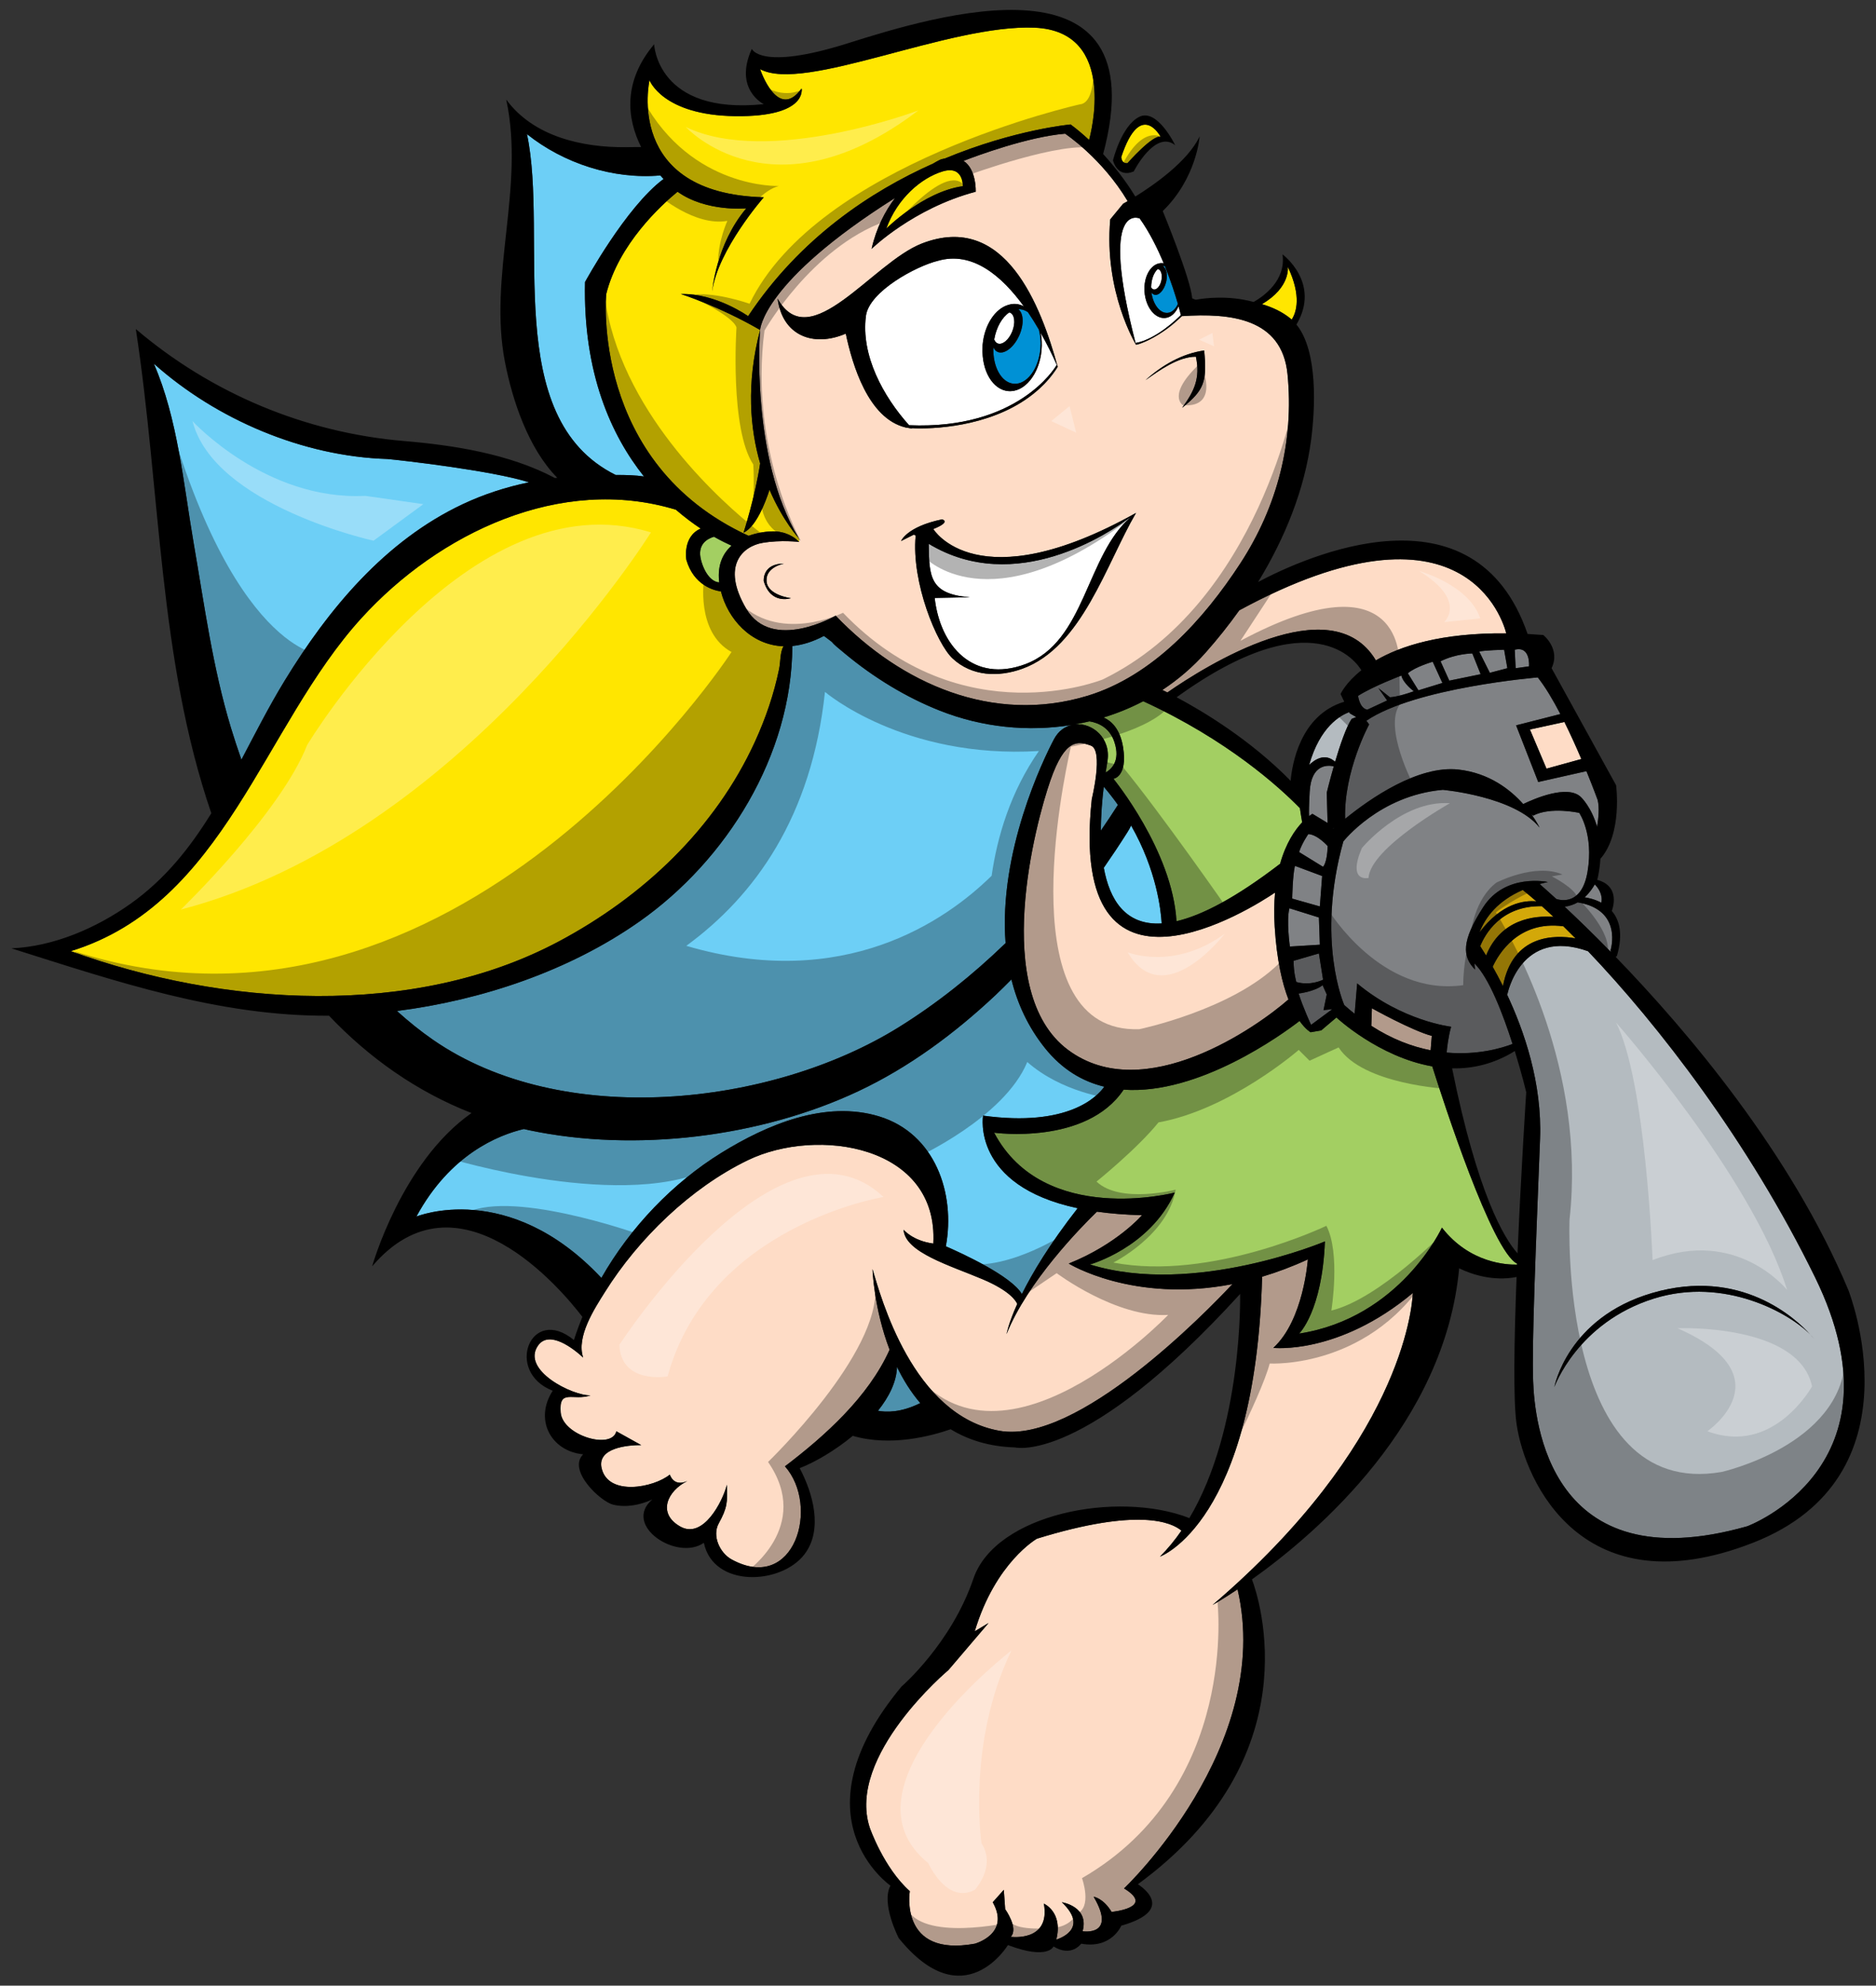 <?xml version="1.0" encoding="utf-8"?>
<!-- Generator: Adobe Illustrator 17.0.0, SVG Export Plug-In . SVG Version: 6.00 Build 0)  -->
<!DOCTYPE svg PUBLIC "-//W3C//DTD SVG 1.1//EN" "http://www.w3.org/Graphics/SVG/1.1/DTD/svg11.dtd">
<svg version="1.1" id="Layer_1" xmlns="http://www.w3.org/2000/svg" xmlns:xlink="http://www.w3.org/1999/xlink" x="0px" y="0px"
	 width="189px" height="200px" viewBox="0 0 189 200" style="enable-background:new 0 0 189 200;" xml:space="preserve">
<rect x="0" y="0" width="189" height="200" fill="#333333" stroke="none"/>
<path id="color8" style="fill:#FEDCC6;" d="M124.164,129.339c-2.663,2.845-15.612,16.148-23.452,14.78
	c-8.773-1.532-11.974-13.506-12.81-16.291c0,0,0.127,3.934,1.722,8.121c-2.125,4.737-6.49,8.667-10.542,11.745
	c3.549,4.02,0.966,12.839-5.37,9.38c-1.177-0.641-2-2.363-1.3-3.634c0.845-1.535,0.897-2.127,0.823-3.891
	c-0.448,1.739-2.406,5.505-4.697,4.212c-2.373-1.338-1.269-3.612,0.706-4.584c-0.829,0.362-1.456,0.146-1.764-0.65
	c-1.607,1.316-6.21,2.211-6.87-0.648c-0.473-2.051,2.641-2.331,3.992-2.321c-0.835-0.465-1.67-0.929-2.507-1.393
	c-0.456,1.895-5.418,0.434-5.608-1.896c-0.199-2.449,1.265-1.115,3.008-1.725c-1.807,0.062-7.023-2.538-5.292-5.011
	c1.132-1.617,3.591,0.318,4.549,1.206c-0.717-2.1,1.15-4.94,2.185-6.59c3.377-5.395,8.653-10.507,14.4-13.287
	c7.005-3.391,19.225-1.504,18.689,8.389c0,0.002,0,0.004-0.002,0.006c-2.091-0.28-2.991-1.398-2.991-1.398
	c0.14,2.296,4.734,3.619,8.008,5.013c2.68,1.142,3.304,2.14,3.443,2.465c-0.896,1.989-1.077,3.035-1.077,3.035
	c2.102-5.259,7.441-10.711,9.103-12.328c1.352,0.189,2.857,0.314,4.542,0.354c0,0-2.506,2.924-7.381,4.873
	C107.673,127.271,114.156,131.288,124.164,129.339z M155.804,77.422l3.51-0.97c-0.498-1.172-1.08-2.471-1.707-3.732l-3.474,0.757
	L155.804,77.422z M105.816,78.628c-1.486,4.271-6.034,21.259,1.765,27.106c7.676,5.756,19.123-2.335,22.224-5.069
	c-0.619-1.603-1.177-3.941-1.385-7.324c-0.078-1.278-0.056-2.417,0.034-3.439c-2.124,1.436-20.913,13.533-18.462-9.418
	c0,0,1.208-4.919-0.093-5.384C108.601,74.637,107.301,74.359,105.816,78.628z M144.131,105.79l0.116-1.448
	c-2.041-0.556-6.034-2.783-6.034-2.783l-0.063,1.766C140.248,104.68,142.28,105.428,144.131,105.79z M121.476,65.719
	c-1.308,1.475-2.782,2.731-4.372,3.778c0.143,0.069,0.313,0.153,0.509,0.251c3.841-2.668,16.506-10.645,20.974-3.28
	c0,0,0.007,0.021,0.017,0.057c2.475-1.448,6.56-2.795,13.147-2.731c-0.278-1.121-4.172-14.623-26.892-2.321
	C123.793,62.963,122.659,64.386,121.476,65.719z M128.281,135.765c3.063-2.784,3.481-8.911,3.481-8.911
	c-1.593,0.733-3.131,1.302-4.608,1.744c-0.673,24.753-10.29,28.192-10.29,28.192c0.796-0.796,1.514-1.677,2.162-2.616
	c-0.952-0.812-4.274-2.365-14.555,0.808c0,0-4.177,2.366-6.267,9.329l1.392-0.835l-4.037,4.734c0,0-10.304,8.634-7.937,15.873
	c0,0,1.392,4.038,4.038,6.405c0,0-1.113,6.684,6.545,5.292c0,0,3.62-0.974,1.81-4.177l1.115-1.252l0.138,1.947
	c0,0,1.393,1.95,0.557,2.786c0,0,4.038,0.558,3.342-3.341c0,0,1.949,0.835,1.252,3.619c0,0,3.482-0.976,0.558-3.76
	c0,0,2.785,0.419,2.089,2.924c0,0,3.483,0.558,1.114-3.481c0,0,0.976,0.14,1.81,1.532c0,0,4.457-0.418,1.254-2.366
	c0,0,15.115-14.287,11.437-30.124c-1.556,1.038-2.525,1.578-2.525,1.578c18.888-16.151,20.105-29.744,20.183-31.429
	C134.844,136.503,128.281,135.765,128.281,135.765z M76.576,33.235c0,0,0.188-4.846,13.598-13.299
	c-0.992,1.315-1.887,3.004-2.366,5.13c0,0,4.177-4.084,10.49-5.755c0,0,0.096-2.253-1.228-3.108
	c1.364-0.527,6.483-2.422,10.231-2.74c0,0,3.709,2.447,6.305,6.798c-0.286,0.167-0.456,0.258-0.456,0.258l-1.299,1.578
	c-0.65,7.333,2.598,12.625,2.598,12.625c0.207-0.012,1.368-0.381,2.837-1.404c0.522-0.336,1.03-0.726,1.441-1.161
	c0.116-0.105,0.23-0.203,0.347-0.317c4.9-0.326,10.078,0.21,10.637,5.84c0.674,6.78-1.026,13.345-4.748,19.056
	c-3.666,5.625-8.801,11.343-15.417,13.35c-9.475,2.873-18.738-1.172-25.358-8.073c0,0-6.405,3.713-9.006-0.696
	c-2.598-4.41-0.278-6.313,1.625-6.637c1.903-0.325,3.713-0.093,3.713-0.093l-0.047-0.372C75.555,46.046,76.576,33.235,76.576,33.235
	z M79.685,60.249c0,0-2.367-0.279-2.459-1.718c-0.093-1.438,1.764-1.763,1.764-1.763c-2.23,0-2.043,1.763-2.043,1.763
	C77.643,60.946,79.685,60.249,79.685,60.249z M115.401,38.295c1.402-0.991,3.296-2.368,5.082-2.368
	c0.46,2.179-0.17,3.48-1.391,5.152c2.255-1.805,2.512-2.649,2.228-5.778C119.095,35.611,117.044,36.802,115.401,38.295z
	 M94.028,53.287c1.856-0.742,0.882-0.975,0.882-0.975c-3.575,0.742-4.131,2.182-4.131,2.182l1.299-0.65l0.171,0.107
	c-0.443,4.736,2.137,10.894,3.718,12.369c1.953,1.821,4.64,1.906,7.046,1.032c5.997-2.178,8.428-10.55,11.438-15.689
	C98.437,60.62,94.028,53.287,94.028,53.287z M78.34,30.079c0.498,3.761,3.628,4.915,6.869,3.528
	c0.668,3.154,2.263,8.528,5.999,9.441l-0.001,0.002c0.033,0.015,0.136,0.032,0.285,0.047c0.134,0.024,0.262,0.057,0.4,0.07
	c0.15-0.003,0.28-0.018,0.427-0.023c2.41,0.056,8.168-0.355,12.103-3.738c0.039-0.033,0.074-0.064,0.113-0.097
	c0.06-0.053,0.118-0.103,0.176-0.155c1.371-1.201,1.849-2.206,1.849-2.206c-1.689-6.122-5.284-15.682-13.69-12.419
	C87.901,26.46,81.594,35.903,78.34,30.079z"/>
<path id="color7" style="fill:#6DCFF6;" d="M111.199,79.241c0.521,0.61,0.995,1.22,1.428,1.83c-0.552,0.872-1.128,1.735-1.72,2.591
	C110.909,82.058,111.045,80.505,111.199,79.241z M117.034,93.012c-0.073-1.333-0.511-5.361-3.079-9.863
	c-0.09,0.198-0.213,0.423-0.384,0.694c-0.762,1.207-1.556,2.392-2.368,3.564C111.789,90.628,113.374,93.235,117.034,93.012z
	 M88.45,142.098c0.81,0.158,2.3,0.205,4.266-0.773c-0.962-1.123-1.732-2.374-2.347-3.65
	C90.327,139.182,89.572,140.699,88.45,142.098z M90.515,103.484c3.846-2.383,7.464-5.271,10.794-8.49
	c-0.709-9.153,3.755-18.427,4.879-20.542c0.445-0.84,1.115-1.29,1.836-1.443c-4.432,0.73-9.08,0.253-13.328-1.427
	c-3.459-1.368-6.682-3.351-9.541-5.724c-0.682-0.565-1.127-0.914-1.379-1.233l-0.001,0.004l-0.766-0.579
	c-1.131,0.6-2.197,0.921-3.185,1.017c-0.041,10.992-6.591,21.551-15.395,27.743c-7.038,4.951-15.806,7.915-24.437,9.019
	c1.158,1.051,2.366,2.026,3.627,2.898C56.633,113.746,77.652,111.455,90.515,103.484z M60.587,128.719
	c2.922-5.12,7.202-9.579,12.092-12.603c4.572-2.828,10.441-5.323,15.882-3.669c5.631,1.713,7.717,7.736,6.731,13.087
	c1.602,0.698,6.581,2.977,7.66,4.808c1.047-2.11,2.78-5.017,5.618-8.645c-10.743-2.288-9.53-9.325-9.53-9.325
	c8.604,1.18,11.52-1.934,12.214-2.915c-2.193-0.529-4.255-1.731-5.994-3.908c-1.695-2.122-2.757-4.467-3.365-6.894
	c-0.535,0.536-1.067,1.075-1.619,1.593c-4.096,3.847-8.702,7.263-13.803,9.662c-9.889,4.65-22.48,6.168-33.124,3.94
	c-0.194-0.039-0.382-0.088-0.574-0.131c-2.592,0.611-7.438,2.566-10.825,8.818C41.951,122.536,51.22,118.73,60.587,128.719z
	 M24.32,76.52c1.401-2.662,2.77-5.36,4.34-7.932c4.423-7.25,10.132-14.126,17.964-17.809c2.131-1.002,4.369-1.724,6.663-2.197
	c-3.673-1.184-12.966-2.236-14.262-2.35c-8.485-0.26-17.199-3.954-23.532-9.608c2.412,5.514,3.005,12.229,4.021,18.11
	c1.079,6.236,1.91,12.496,3.751,18.575C23.587,74.365,23.942,75.439,24.32,76.52z M62.026,47.842
	c0.975-0.008,2.013,0.023,2.85,0.151c-3.287-4.13-6.14-10.381-5.938-19.584c0,0,4.103-7.549,7.911-10.38
	c-0.107-0.116-0.216-0.235-0.323-0.358c-4.746,0.415-9.728-1.203-13.436-4.161C55.297,23.898,50.393,42.059,62.026,47.842z"/>
<path id="color6" style="fill:#D3A809;" d="M149.057,93.905c0.591-1.52,1.834-3.169,4.354-4.264
	c0.433,0.345,0.889,0.728,1.371,1.147C153.57,90.672,151.289,90.952,149.057,93.905z M158.724,94.514
	c-0.416-0.42-0.823-0.828-1.222-1.214c-4.523-0.609-6.532,2.795-7.119,4.074c0.326,0.576,0.676,1.226,1.034,1.946
	C152.405,94.082,156.668,94.155,158.724,94.514z M156.505,92.346c-0.402-0.378-0.791-0.732-1.171-1.07
	c-4.17-0.08-5.763,2.918-6.209,4.027c0.168,0.254,0.368,0.568,0.594,0.939C151.218,92.552,154.592,92.212,156.505,92.346z"/>
<path id="color5" style="fill:#808285;" d="M134.373,77.188c-0.42,1.456-0.708,2.648-0.708,2.648l0.084,3.056l-1.524-0.922
	c0,0-0.13,0.07-0.34,0.23c-0.021-0.366-0.015-1.079,0.062-2.458C132.103,76.902,133.821,77.062,134.373,77.188z M137.936,72.966
	c0,0-2.566,4.703-2.42,9.51c2.494-2.027,7.352-5.42,11.424-4.961c3.092,0.35,5.21,2.008,6.518,3.472
	c1.024-0.496,4.49-2.026,5.828-0.688c0,0,1.049,0.992,1.613,2.983c0.146-0.871,0.247-1.944,0.059-2.704c0,0-0.438-1.205-1.132-2.904
	l-4.856,1.093l-2.23-5.708l4.46-1.137c-0.737-1.417-1.517-2.733-2.28-3.69c0,0-12.346,1.021-17.264,4.363L137.936,72.966z
	 M159.649,90.38c0.434,0.067,1.066,0.217,1.682,0.546c0.167-0.839-0.331-1.509-0.663-1.846
	C160.457,89.458,160.125,89.948,159.649,90.38z M152.384,105.149c-0.977-3.05-2.369-6.67-3.835-8.108
	c0.021,0.386,0.063,0.617,0.063,0.617c-1.299-1.299-1.393-2.876,0.834-6.313c2.229-3.435,6.499-2.506,6.499-2.506
	c-0.289,0.062-0.565,0.13-0.832,0.203c0.301,0.261,0.882,0.772,1.683,1.506c0.494,0.16,2.572,0.613,3.141-2.731
	c0.649-3.805-0.836-5.941-0.836-5.941s-2.877-0.649-4.64,0.279l-0.169-0.132c0.553,0.775,0.818,1.339,0.818,1.339
	c-2.506-3.157-9.747-3.806-9.747-3.806c-6.406,0.557-10.025,5.199-10.025,5.199c-2.785,9.978,0.092,16.477,0.092,16.477
	c0.349,0.315,0.696,0.603,1.045,0.88l0.256-3.061c4.549,3.806,9.468,4.363,9.468,4.363c-0.294,1.027-0.414,2.171-0.451,2.603
	C148.879,106.298,151.318,105.56,152.384,105.149z M157.633,91.326c1.24,1.16,2.837,2.698,4.656,4.559
	c-0.012-0.055-0.022-0.111-0.031-0.176c0,0,1.29-4.062-3.307-4.82C158.573,91.104,158.135,91.262,157.633,91.326z M132.086,103.229
	c0,0-0.835-1.81-1.253-3.157c0,0,1.579-0.184,2.414-0.835l0.418,0.929l-0.326,1.578l0.882-0.094L132.086,103.229z M154.041,67.118
	c0,0,0.187-2.09-1.438-1.672l0.093,1.857L154.041,67.118z M149.028,65.633l1.067,2.135l1.764-0.465l-0.325-1.857
	C151.534,65.447,149.493,65.493,149.028,65.633z M149.167,67.907l-0.835-2.089c0,0-1.626,0-3.202,0.789l0.882,1.949L149.167,67.907z
	 M133.757,85.22c0,0-1.022-1.161-1.948-1.207c0,0-0.65,0.928-0.929,1.81l2.412,1.485C133.292,87.308,133.712,86.937,133.757,85.22z
	 M141.835,67.814l1.067,1.717l2.414-0.743l-0.977-2.135C144.339,66.654,142.578,67.164,141.835,67.814z M130.184,90.51l2.785,0.789
	l0.23-3.064l-2.739-1.021C130.229,88.097,130.184,90.51,130.184,90.51z M133.292,98.68l-0.418-2.646l-2.551,0.743
	c0,1.206,0.278,2.135,0.278,2.135C132.039,99.329,133.292,98.68,133.292,98.68z M132.969,95.152l-0.094-2.739l-2.969-0.929
	c-0.327,1.207,0.045,3.853,0.045,3.853L132.969,95.152z M136.821,70.089c0,0,0.139,1.254,0.928,1.393l1.996-0.928l-0.883-1.253
	l1.163,0.928c0,0,0.74,0,2.411-0.603c0,0-1.068-0.789-1.253-1.577C141.184,68.047,138.352,69.114,136.821,70.089z"/>
<path id="color4" style="fill:#B4BBC0;" d="M134.506,76.728c-0.996-0.895-2.002-0.27-2.615,0.326
	c1.092-3.881,3.181-5.017,4.037-5.323l0.06,0.122l0.648,0.372l-0.463,0.186C135.616,73.242,134.993,75.086,134.506,76.728z
	 M182.865,128.662c9.329,19.077-6.824,25.066-6.824,25.066c-20.051,5.708-21.442-10.722-21.583-14.622
	c-0.139-3.9,0.278-13.646,0.696-24.367c0.221-5.637-1.6-10.925-3.376-14.675l0.081,0.101c0,0,1.306-6.786,8.125-4.356
	C167.049,103.217,176.147,114.928,182.865,128.662z M182.77,134.882c-0.005-0.008-0.012-0.016-0.018-0.022
	c-0.042-0.057-0.17-0.214-0.371-0.436c-1.46-1.611-7.008-6.806-15.949-4.182c-8.541,2.506-9.839,9.468-9.839,9.468
	s2.32-6.497,10.025-8.911c7.15-2.24,13.739,1.516,15.762,3.625c0.147,0.155,0.272,0.301,0.371,0.436
	C182.759,134.867,182.766,134.874,182.77,134.882z"/>
<path id="color3" style="fill:#A3CF62;" d="M109.761,72.657c0.923,0.153,2.03,0.646,2.506,2.072c0.64,1.92-0.306,2.761-0.876,3.08
	c0.073-0.481,0.137-0.866,0.18-1.131c0.378-2.332-1.514-3.89-3.26-3.722C108.799,72.872,109.281,72.773,109.761,72.657z
	 M111.176,72.269c0.623,0.258,1.656,0.986,1.974,3.019c0.464,2.97-0.975,3.155-0.975,3.155s5.936,7.228,6.352,14.347
	c2.569-0.597,5.969-2.358,10.44-5.788c0.592-2.118,1.51-3.425,2.222-4.173c-0.079-0.444-0.168-1.011-0.229-1.426
	c-2.076-2.128-7.301-6.877-15.786-10.772C113.893,71.303,112.555,71.847,111.176,72.269z M144.296,107.41
	c-5.411-0.95-9.656-4.924-9.656-4.924l-1.531,1.3l-1.068,0.186c0,0-0.489-0.255-1.114-1.137c-1.736,1.337-10.139,7.461-17.723,6.92
	c-3.756,5.622-13.048,4.334-13.048,4.334c5.013,9.468,18.194,6.034,18.194,6.034c-2.505,5.569-8.54,7.24-8.54,7.24
	c10.49,3.249,23.671-2.321,23.671-2.321c-0.279,7.055-2.599,9.283-2.599,9.283c10.211-1.577,14.388-10.675,14.388-10.675
	c2.821,3.627,6.617,3.755,7.57,3.725c0.001-0.03,0.002-0.064,0.004-0.094C150.301,126.026,145.412,110.946,144.296,107.41z
	 M73.706,54.958c-0.387-0.168-1.005-0.459-1.774-0.895c-0.618,0.178-1.743,0.733-1.297,2.381c0.384,1.418,1.145,2.194,1.827,2.213
	c-0.006-0.042-0.013-0.083-0.017-0.126C72.278,56.848,72.853,55.718,73.706,54.958z"/>
<path id="color2" style="fill:#0091D5;" d="M117.353,26.8c0.607,1.493,1.045,2.875,1.317,3.813c-0.232,0.518-0.603,0.869-1.043,0.9
	c-0.769,0.057-1.465-0.852-1.621-2.055c0.079,0.112,0.18,0.194,0.298,0.226c0.44,0.118,0.965-0.441,1.173-1.248
	c0.188-0.732,0.047-1.413-0.31-1.62c0.035-0.006,0.068-0.021,0.104-0.024C117.298,26.79,117.325,26.8,117.353,26.8z M102.785,31.153
	c-0.063-0.005-0.126-0.003-0.187-0.001c0.528,0.404,0.583,1.519,0.087,2.634c-0.538,1.212-1.516,1.954-2.184,1.657
	c-0.188-0.083-0.326-0.246-0.424-0.455c-0.076,1.942,0.807,3.554,2.049,3.663c1.304,0.115,2.508-1.47,2.691-3.541
	c0.06-0.684-0.001-1.335-0.155-1.905c-0.341-0.587-0.711-1.182-1.104-1.762C103.321,31.282,103.063,31.178,102.785,31.153z"/>
<path id="color1" style="fill:#FFE600;" d="M130.065,32.129c-0.848-0.709-1.869-1.18-2.933-1.494
	c2.912-1.691,2.612-3.757,2.612-3.757c1.404,2.957,0.855,4.595,0.389,5.319C130.11,32.175,130.089,32.149,130.065,32.129z
	 M113.589,16.433c0,0,2.577-2.924,3.344-2.646c0,0-2.021-3.829-3.969,2.019C112.964,15.808,112.964,16.504,113.589,16.433z
	 M76.073,74.674c1.063-2.328,1.902-4.773,2.418-7.283c0.156-0.76,0.081-1.676,0.443-2.293c-3.322-0.124-5.615-2.81-6.302-5.526
	c-0.735-0.105-2.732-0.622-3.483-3.176c0,0-0.423-2.339,1.442-3.156c-0.771-0.51-1.618-1.14-2.496-1.898
	c-11.614-3.54-23.893,2.368-31.675,10.91c-9.969,10.943-13.758,28.754-29.28,33.55c15.272,5.55,34.494,6.83,49.152-0.975
	C64.765,90.317,72.054,83.482,76.073,74.674z M76.947,19.868c0,0-4.641,5.291-5.198,9.469c0,0,0.372-4.735,3.435-8.355
	c0,0-4.04,0.39-6.925-1.674c-1.69,1.39-5.931,5.29-7.185,10.306c0,0-1.639,17.026,14.343,24.352c0.942-0.34,1.893-0.449,2.505-0.449
	c0.212,0,0.412,0.018,0.599,0.047c0.059,0.009,0.109,0.026,0.165,0.038c0.126,0.026,0.251,0.052,0.364,0.087
	c0.042,0.014,0.078,0.031,0.119,0.045c0.117,0.042,0.232,0.083,0.335,0.133c0.021,0.01,0.037,0.02,0.057,0.03
	c0.116,0.057,0.225,0.114,0.319,0.174h0.001l0,0c0.057,0.035,0.104,0.07,0.154,0.104l0.442,0.039c0,0-1.596-1.72-2.95-4.883
	c-0.426,1.317-1.353,3.726-2.619,4.326c0,0,1.153-3.544,1.675-6.981c-0.996-3.452-1.433-7.994-0.003-13.442
	c-4.177-2.414-7.984-3.62-7.984-3.62c3.528-0.093,6.776,2.228,6.776,2.228c5.244-7.888,12.382-12.583,18.635-15.367
	c0.47-0.282,0.767-0.414,0.767-0.414c0.156-0.046,0.302-0.08,0.444-0.108c7.025-2.914,12.643-3.419,12.643-3.419
	c0.671,0.498,1.287,1.025,1.862,1.56c0.107-0.381,2.996-10.942-5.482-11.307c-8.633-0.372-23.206,6.591-27.662,4.177
	c0,0,1.763,5.292,4.177,1.95c0,0,0.649,2.877-6.684,2.784c-7.334-0.094-8.634-3.62-8.634-3.62S62.837,19.497,76.947,19.868z
	 M80.521,54.587l-0.046-0.372l-0.439-0.037C80.348,54.396,80.521,54.587,80.521,54.587z M89.294,23.025c0,0,3.713-3.713,7.704-4.27
	c0,0,0.093-2.135-2.041-1.485C92.821,17.919,90.407,19.962,89.294,23.025z"/>
<path id="fill" style="fill:#FFFFFF;" d="M113.975,52.034c-4.574,3.855-4.593,12.603-10.701,14.871
	c-5.178,1.923-8.555-1.779-9.108-6.678c1.184-0.023,2.367-0.046,3.551-0.07c-4.068-0.305-4.11-2.094-4.154-5.384
	C102.314,60.063,111.778,53.684,113.975,52.034z M106.467,36.746c-0.426-0.948-0.967-2.063-1.618-3.215
	c0.104,0.54,0.138,1.126,0.084,1.734c-0.214,2.424-1.714,4.272-3.354,4.128c-1.576-0.138-2.693-2.068-2.591-4.369
	c0.005-0.095-0.002-0.186,0.006-0.281c0.178-2.028,1.262-3.635,2.57-4.028c0.256-0.076,0.517-0.124,0.784-0.101
	c0.281,0.024,0.549,0.11,0.798,0.242c-2.233-3.085-5.202-5.592-8.656-4.585c-2.182,0.527-6.928,3.087-7.249,5.541
	c-0.524,3.997,1.753,8.13,4.347,11.019C102.494,43.293,106.263,37.095,106.467,36.746z M106.559,36.95
	c-0.531,0.843-1.158,1.572-1.848,2.206C106.081,37.955,106.559,36.95,106.559,36.95z M91.892,43.169
	c0.15-0.003,0.28-0.018,0.427-0.023c-0.172-0.004-0.328-0.01-0.464-0.018C91.868,43.141,91.879,43.156,91.892,43.169z
	 M118.735,30.849c-0.288,0.675-0.778,1.138-1.37,1.181c-1.021,0.075-1.943-1.101-2.058-2.628c-0.116-1.526,0.62-2.824,1.64-2.899
	c0.099-0.007,0.195,0.007,0.294,0.022c-0.636-1.528-1.442-3.15-2.422-4.521c0,0-4.138-1.836-0.415,12.542
	c2.043-0.348,4.18-2.427,4.565-2.816C118.933,31.579,118.857,31.279,118.735,30.849z M118.728,32.156
	c-0.498,0.457-0.983,0.844-1.441,1.161C117.808,32.98,118.316,32.592,118.728,32.156z M101.68,31.469
	c-0.724,0.488-1.302,1.491-1.516,2.722c0.072,0.191,0.186,0.335,0.347,0.399c0.472,0.189,1.131-0.354,1.472-1.213
	c0.341-0.857,0.234-1.704-0.236-1.891C101.725,31.478,101.701,31.475,101.68,31.469z M116.666,27.103
	c-0.012-0.002-0.026,0.002-0.039,0.001c-0.396,0.376-0.647,1.057-0.653,1.845c0.064,0.107,0.147,0.182,0.249,0.204
	c0.308,0.071,0.657-0.334,0.78-0.9C117.125,27.689,116.974,27.174,116.666,27.103z"/>
<path id="outline" d="M85.209,33.607c0.668,3.154,2.263,8.528,5.999,9.441l-0.001,0.002c0.033,0.015,0.136,0.032,0.285,0.047
	c0.134,0.024,0.262,0.057,0.4,0.07c-0.013-0.013-0.024-0.028-0.037-0.041c0.135,0.008,0.292,0.014,0.464,0.018
	c2.41,0.056,8.168-0.355,12.103-3.738c0.036-0.033,0.076-0.064,0.113-0.097c0.064-0.053,0.117-0.103,0.176-0.155
	c0.69-0.633,1.317-1.362,1.849-2.206c-1.689-6.122-5.284-15.682-13.69-12.419c-4.968,1.929-11.275,11.372-14.53,5.549
	C78.837,33.841,81.967,34.994,85.209,33.607z M91.588,42.832c-2.594-2.888-4.87-7.022-4.347-11.019
	c0.321-2.454,5.067-5.014,7.249-5.541c3.455-1.007,6.424,1.5,8.656,4.585c-0.249-0.132-0.516-0.218-0.798-0.242
	c-0.269-0.023-0.529,0.023-0.784,0.101c-1.308,0.393-2.393,2-2.57,4.029c-0.009,0.096-0.001,0.186-0.005,0.281
	c-0.103,2.3,1.014,4.23,2.589,4.369c1.64,0.144,3.142-1.704,3.353-4.128c0.055-0.607,0.022-1.194-0.084-1.734
	c0.652,1.152,1.193,2.267,1.619,3.215C106.263,37.095,102.494,43.293,91.588,42.832z M101.68,31.469
	c0.021,0.006,0.045,0.009,0.067,0.017c0.471,0.189,0.577,1.035,0.235,1.891c-0.34,0.857-1,1.401-1.472,1.213
	c-0.161-0.063-0.276-0.208-0.348-0.399C100.378,32.96,100.956,31.957,101.68,31.469z M104.818,35.11
	c-0.182,2.071-1.386,3.657-2.691,3.541c-1.242-0.108-2.125-1.721-2.049-3.663c0.098,0.209,0.235,0.372,0.424,0.455
	c0.668,0.296,1.645-0.445,2.184-1.657c0.496-1.115,0.44-2.229-0.087-2.634c0.062-0.002,0.125-0.004,0.187,0.001
	c0.279,0.024,0.536,0.128,0.775,0.29c0.393,0.58,0.763,1.174,1.104,1.762C104.817,33.775,104.877,34.425,104.818,35.11z
	 M120.483,35.928c-1.787,0-3.679,1.377-5.082,2.368c1.643-1.493,3.695-2.685,5.919-2.994c0.284,3.13,0.028,3.974-2.228,5.778
	C120.313,39.408,120.943,38.107,120.483,35.928z M94.028,53.287c1.856-0.742,0.882-0.975,0.882-0.975
	c-3.575,0.742-4.131,2.182-4.131,2.182l1.299-0.65l0.171,0.107c-0.443,4.736,2.137,10.894,3.718,12.369
	c1.953,1.821,4.64,1.906,7.046,1.032c5.997-2.178,8.428-10.55,11.438-15.689C98.437,60.62,94.028,53.287,94.028,53.287z
	 M103.274,66.904c-5.178,1.923-8.555-1.779-9.108-6.678c1.184-0.023,2.367-0.047,3.551-0.07c-4.068-0.305-4.11-2.094-4.154-5.384
	c8.75,5.291,18.214-1.088,20.412-2.739C109.401,55.887,109.382,64.636,103.274,66.904z M79.685,60.249c0,0-2.042,0.696-2.739-1.718
	c0,0-0.186-1.763,2.043-1.763c0,0-1.857,0.325-1.764,1.763C77.318,59.971,79.685,60.249,79.685,60.249z M114.217,17.27
	c0,0,2.158-4.247,4.177-2.646c0,0-1.81-3.76-3.619-2.855c-1.809,0.905-2.646,4.387-2.646,4.387S112.546,17.965,114.217,17.27z
	 M116.933,13.789c-0.766-0.278-3.342,2.646-3.342,2.646c-0.626,0.071-0.626-0.627-0.626-0.627
	C114.913,9.959,116.933,13.789,116.933,13.789z M76.576,33.235c0,0-1.021,12.811,3.899,20.98c0,0-1.596-1.72-2.95-4.883
	c-0.426,1.317-1.353,3.726-2.619,4.326c0,0,1.153-3.544,1.675-6.981C75.584,43.225,75.147,38.683,76.576,33.235z M182.753,134.86
	c-0.042-0.056-0.17-0.213-0.371-0.436C182.531,134.579,182.655,134.725,182.753,134.86z M182.382,134.425
	c-2.024-2.111-8.612-5.868-15.762-3.626c-7.706,2.414-10.026,8.912-10.026,8.912s1.3-6.963,9.841-9.469
	C175.374,127.619,180.922,132.812,182.382,134.425z M186.205,129.915c-5.787-13.784-16.203-26.063-23.426-33.527
	c0.075-0.051,0.127-0.122,0.127-0.122c0.642-2.242,0.229-3.637-0.521-4.506c0.258-0.751,0.629-2.574-1.486-3.146
	c0.038-0.092,0.06-0.146,0.06-0.146c0.152-0.7,0.238-1.353,0.274-1.963c2.245-2.553,1.582-7.413,1.582-7.413l-6.498-11.79
	c0.928-1.949-0.836-3.342-0.836-3.342c-0.54-0.043-1.068-0.078-1.583-0.105c-5.335-15.496-22.382-7.763-27.149-5.235
	c2.702-4.418,4.687-9.312,5.344-14.335c0.392-3.002,0.729-8.89-1.482-11.593c2.495-4.21-1.402-7.068-1.402-7.068
	c0.368,2.644-1.931,4.238-2.911,4.79c-2.58-0.697-4.949-0.384-5.824-0.223c-0.131-0.037-0.253-0.084-0.366-0.14
	c-0.138-1.936-2.965-8.791-2.965-8.791c3.434-3.342,3.713-7.518,3.713-7.518c-1.195,2.524-4.623,4.904-6.476,6.054
	c-0.471-0.774-1.575-2.469-3.243-4.282c5.58-20.882-16.985-13.913-25.741-11.149c-8.818,2.784-9.654,0.557-9.654,0.557
	c-1.856,4.084,1.206,5.569,1.206,5.569C66.178,11.607,65.901,4.46,65.901,4.46c-3.156,3.751-2.758,7.462-1.309,10.353
	c-0.398-0.007-0.891,0.006-1.533,0.012c-4.391,0.04-9.319-1.061-12.057-4.796c1.899,8.875-1.831,17.706-0.127,26.449
	c0.749,3.841,2.345,8.679,5.264,11.643c-0.075,0.008-0.152,0.019-0.228,0.027c-4.581-2.429-10.201-3.305-15.214-3.727
	c-9.967-0.84-19.4-4.8-27.013-11.278c2.518,16.446,2.281,33.225,7.605,48.771c-2.136,3.455-4.64,6.631-8.127,9.108
	c-3.453,2.451-7.724,4.31-12.011,4.5c10.555,3.328,20.878,6.85,31.996,6.785c4.041,4.256,8.862,7.66,14.357,9.803
	c-7.062,4.942-10.01,15.438-10.01,15.438c8.672-10.174,19.14,2.423,21.18,5.091c-0.313,0.771-0.603,1.548-0.851,2.336
	c-4.369-3.588-7.029,3.21-2.136,5.105c-1.868,2.861-0.24,6.075,3.064,6.405c-1.608,1.608,1.735,4.762,3.029,5.072
	c1.306,0.313,2.732,0.03,3.933-0.523c-3.045,2.609,2.504,6.253,5.198,4.363c0.955,4.563,7.793,4.246,10.145,1.148
	c1.89-2.49,0.836-6.163-0.491-8.668c1.513-0.581,3.536-1.755,5.352-3.254c3.822,1.127,7.974-0.005,9.858-0.663
	c1.743,1.064,3.869,1.75,6.466,1.829c0,0,6.964,1.81,22.697-15.456c0,0,0.31,13.502-5.144,22.629
	c-0.004-0.041-0.008-0.071-0.008-0.071c-7.241-2.785-19.494-0.417-21.722,6.127c-2.229,6.544-7.24,10.859-7.24,10.859
	c-11,13.228-1.114,20.052-1.114,20.052c-0.974,1.811,0.836,5.29,0.836,5.29c6.543,8.078,11,0.697,11,0.697
	c4.038,1.532,4.594,0.14,4.594,0.14c1.811,1.113,2.785-0.28,2.785-0.28c3.063,0.557,4.038-1.811,4.038-1.811
	c5.847-1.671,1.671-4.175,1.671-4.175c17.478-12.783,12.231-28.742,11.497-30.709c6.644-4.726,19.423-15.737,20.874-31.329
	c1.292,0.623,3.41,1.324,5.784,0.874c-0.242,6.321-0.346,12.394-0.002,14.797c0.835,5.847,6.682,18.658,23.809,11.975
	C193.725,148.714,186.205,129.915,186.205,129.915z M162.257,95.71c0.01,0.064,0.021,0.122,0.032,0.176
	c-1.82-1.862-3.415-3.4-4.657-4.559c0.502-0.063,0.94-0.222,1.317-0.437C163.547,91.647,162.257,95.71,162.257,95.71z
	 M136.728,99.051l-0.255,3.061c-0.349-0.277-0.696-0.567-1.045-0.88c0,0-2.877-6.498-0.093-16.477c0,0,3.62-4.642,10.026-5.199
	c0,0,7.24,0.65,9.747,3.806c0,0-0.267-0.564-0.819-1.339l0.17,0.132c1.763-0.928,4.64-0.278,4.64-0.278s1.486,2.135,0.836,5.942
	c-0.569,3.344-2.646,2.891-3.141,2.731c-0.801-0.733-1.382-1.245-1.683-1.506c0.269-0.073,0.542-0.142,0.831-0.203
	c0,0-4.27-0.929-6.499,2.506c-2.228,3.435-2.134,5.013-0.835,6.313c0,0-0.041-0.231-0.062-0.617
	c1.466,1.439,2.858,5.058,3.835,8.109c-1.067,0.41-3.504,1.148-6.637,0.869c0.037-0.433,0.157-1.576,0.451-2.604
	C146.197,103.415,141.278,102.857,136.728,99.051z M144.248,104.341l-0.117,1.448c-1.851-0.362-3.882-1.11-5.978-2.466l0.062-1.766
	C138.214,101.558,142.206,103.786,144.248,104.341z M72.444,58.531c0.004,0.042,0.011,0.083,0.016,0.126
	c-0.681-0.019-1.442-0.794-1.826-2.213c-0.446-1.648,0.68-2.202,1.297-2.381c0.769,0.437,1.387,0.727,1.774,0.895
	C72.853,55.718,72.278,56.848,72.444,58.531z M145.316,68.79l-2.414,0.743l-1.067-1.717c0.741-0.65,2.504-1.16,2.504-1.16
	L145.316,68.79z M145.13,66.608c1.577-0.789,3.202-0.789,3.202-0.789l0.835,2.089l-3.155,0.65L145.13,66.608z M142.437,69.625
	c-1.671,0.603-2.412,0.603-2.412,0.603l-1.161-0.928l0.883,1.253l-1.996,0.928c-0.788-0.139-0.928-1.393-0.928-1.393
	c1.53-0.975,4.362-2.042,4.362-2.042C141.368,68.836,142.437,69.625,142.437,69.625z M135.057,69.903l0.371,0.779
	c-4.47,1.341-5.262,6.369-5.401,7.966c-4.058-4.145-8.86-7.017-11.486-8.417c13.786-9.965,18.165-3.475,18.61-2.72
	C135.543,68.788,135.057,69.903,135.057,69.903z M130.88,85.823c0.277-0.881,0.929-1.81,0.929-1.81
	c0.928,0.046,1.948,1.206,1.948,1.206c-0.047,1.717-0.465,2.089-0.465,2.089L130.88,85.823z M133.2,88.236l-0.23,3.064l-2.785-0.789
	c0,0,0.045-2.414,0.278-3.295L133.2,88.236z M133.749,82.893l-1.524-0.922c0,0-0.13,0.07-0.34,0.23
	c-0.021-0.366-0.015-1.079,0.062-2.458c0.156-2.841,1.874-2.68,2.426-2.554c-0.42,1.456-0.708,2.648-0.708,2.648L133.749,82.893z
	 M134.393,83.426c-0.021,0.017-0.04,0.035-0.06,0.052l-0.034-0.046C134.329,83.433,134.361,83.429,134.393,83.426z M131.89,77.053
	c1.092-3.881,3.181-5.017,4.038-5.323l0.059,0.122l0.649,0.372l-0.464,0.186c-0.556,0.832-1.18,2.677-1.666,4.318
	C133.509,75.833,132.502,76.459,131.89,77.053z M130.961,81.403c0.062,0.415,0.149,0.982,0.229,1.426
	c-0.712,0.748-1.63,2.055-2.222,4.173c-4.471,3.43-7.872,5.19-10.441,5.788c-0.415-7.12-6.351-14.347-6.351-14.347
	s1.439-0.185,0.975-3.155c-0.317-2.033-1.351-2.76-1.974-3.019c1.379-0.422,2.717-0.966,3.999-1.638
	C123.661,74.526,128.885,79.275,130.961,81.403z M113.571,83.843c0.172-0.272,0.294-0.497,0.384-0.694
	c2.569,4.501,3.005,8.53,3.079,9.863c-3.661,0.223-5.245-2.384-5.831-5.605C112.015,86.236,112.809,85.05,113.571,83.843z
	 M110.907,83.661c0.002-1.603,0.139-3.155,0.292-4.42c0.521,0.61,0.995,1.22,1.428,1.83
	C112.075,81.942,111.497,82.805,110.907,83.661z M109.761,72.657c0.923,0.153,2.03,0.646,2.506,2.072
	c0.64,1.92-0.306,2.761-0.876,3.08c0.073-0.481,0.137-0.866,0.18-1.131c0.378-2.332-1.514-3.89-3.26-3.722
	C108.799,72.872,109.281,72.773,109.761,72.657z M109.901,75.101c1.3,0.464,0.094,5.384,0.094,5.384
	c-2.452,22.951,16.337,10.854,18.461,9.418c-0.09,1.022-0.113,2.161-0.034,3.439c0.208,3.382,0.766,5.721,1.385,7.324
	c-3.1,2.734-14.547,10.826-22.224,5.069c-7.798-5.848-3.25-22.836-1.765-27.106C107.301,74.359,108.601,74.637,109.901,75.101z
	 M129.906,91.486l2.969,0.929l0.094,2.739l-3.018,0.186C129.951,95.338,129.579,92.692,129.906,91.486z M132.875,96.034l0.42,2.646
	c0,0-1.253,0.65-2.693,0.232c0,0-0.278-0.928-0.278-2.135L132.875,96.034z M133.247,99.237l0.418,0.929l-0.326,1.578l0.883-0.094
	l-2.136,1.579c0,0-0.835-1.81-1.253-3.157C130.833,100.071,132.412,99.888,133.247,99.237z M155.334,91.276
	c0.379,0.338,0.769,0.692,1.171,1.07c-1.911-0.134-5.287,0.206-6.785,3.895c-0.227-0.371-0.427-0.685-0.594-0.939
	C149.569,94.194,151.162,91.195,155.334,91.276z M149.057,93.905c0.591-1.52,1.834-3.169,4.354-4.264
	c0.433,0.345,0.889,0.728,1.371,1.147C153.57,90.672,151.289,90.952,149.057,93.905z M150.383,97.374
	c0.586-1.279,2.596-4.684,7.119-4.074c0.398,0.386,0.806,0.794,1.222,1.214c-2.056-0.359-6.319-0.432-7.305,4.807
	C151.059,98.599,150.709,97.95,150.383,97.374z M161.33,90.926c-0.616-0.329-1.247-0.479-1.683-0.546
	c0.477-0.433,0.81-0.923,1.02-1.3C160.999,89.417,161.497,90.087,161.33,90.926z M159.314,76.452l-3.51,0.97l-1.67-3.945
	l3.474-0.757C158.233,73.981,158.816,75.28,159.314,76.452z M157.201,71.922l-4.46,1.137l2.23,5.708l4.856-1.093
	c0.694,1.699,1.132,2.904,1.132,2.904c0.188,0.76,0.087,1.834-0.058,2.704c-0.566-1.991-1.614-2.983-1.614-2.983
	c-1.338-1.338-4.805,0.191-5.828,0.688c-1.308-1.464-3.426-3.124-6.518-3.472c-4.072-0.46-8.93,2.934-11.424,4.961
	c-0.146-4.807,2.42-9.51,2.42-9.51l-0.278-0.371c4.918-3.342,17.265-4.363,17.265-4.363
	C155.684,69.189,156.464,70.507,157.201,71.922z M154.041,67.118l-1.345,0.186l-0.093-1.857
	C154.227,65.029,154.041,67.118,154.041,67.118z M150.096,67.768l-1.068-2.135c0.466-0.139,2.506-0.187,2.506-0.187l0.326,1.857
	L150.096,67.768z M151.748,63.793c-6.587-0.063-10.672,1.284-13.148,2.731c-0.009-0.036-0.016-0.057-0.016-0.057
	c-4.466-7.365-17.133,0.612-20.974,3.28c-0.196-0.098-0.366-0.183-0.509-0.251c1.59-1.046,3.065-2.302,4.372-3.778
	c1.183-1.334,2.316-2.756,3.38-4.246C147.576,49.17,151.47,62.673,151.748,63.793z M129.743,26.877
	c1.404,2.957,0.855,4.595,0.389,5.319c-0.023-0.022-0.043-0.048-0.068-0.068c-0.848-0.709-1.869-1.18-2.933-1.494
	C130.044,28.944,129.743,26.877,129.743,26.877z M117.003,28.255c-0.123,0.566-0.473,0.97-0.78,0.9
	c-0.103-0.022-0.185-0.097-0.249-0.204c0.007-0.79,0.258-1.47,0.653-1.845c0.014,0.001,0.027-0.004,0.039-0.001
	C116.974,27.174,117.125,27.689,117.003,28.255z M117.626,31.514c-0.769,0.057-1.465-0.852-1.621-2.055
	c0.079,0.112,0.18,0.194,0.298,0.226c0.44,0.118,0.965-0.441,1.173-1.248c0.188-0.732,0.047-1.413-0.31-1.62
	c0.035-0.006,0.068-0.021,0.104-0.024c0.027-0.002,0.056,0.007,0.084,0.007c0.606,1.493,1.043,2.875,1.316,3.813
	C118.437,31.132,118.067,31.483,117.626,31.514z M114.82,22.004c0.981,1.371,1.786,2.994,2.422,4.521
	c-0.099-0.015-0.195-0.029-0.294-0.022c-1.021,0.075-1.756,1.373-1.64,2.899c0.115,1.527,1.037,2.703,2.058,2.628
	c0.592-0.043,1.082-0.506,1.37-1.181c0.122,0.43,0.197,0.73,0.234,0.88c-0.385,0.389-2.522,2.468-4.565,2.816
	C110.682,20.168,114.82,22.004,114.82,22.004z M94.955,17.27c2.135-0.65,2.041,1.485,2.041,1.485
	c-3.991,0.557-7.704,4.27-7.704,4.27C90.407,19.962,92.821,17.919,94.955,17.27z M65.436,8.08c0,0,1.3,3.527,8.634,3.62
	c7.333,0.092,6.684-2.785,6.684-2.785c-2.414,3.343-4.177-1.949-4.177-1.949c4.456,2.414,19.029-4.548,27.662-4.177
	c8.478,0.364,5.589,10.925,5.482,11.307c-0.576-0.535-1.193-1.062-1.862-1.56c0,0-5.619,0.505-12.643,3.419
	c-0.142,0.028-0.288,0.062-0.444,0.108c0,0-0.296,0.131-0.767,0.414c-6.252,2.783-13.39,7.48-18.635,15.368
	c0,0-3.248-2.322-6.776-2.228c0,0,3.806,1.207,7.984,3.62c0,0,0.188-4.846,13.598-13.299c-0.992,1.315-1.887,3.004-2.366,5.13
	c0,0,4.177-4.084,10.49-5.755c0,0,0.096-2.253-1.228-3.108c1.364-0.527,6.483-2.422,10.231-2.74c0,0,3.709,2.447,6.305,6.798
	c-0.286,0.167-0.456,0.258-0.456,0.258l-1.299,1.578c-0.649,7.334,2.598,12.625,2.598,12.625c0.207-0.012,1.368-0.381,2.837-1.404
	c0.458-0.317,0.942-0.705,1.441-1.161c0.116-0.106,0.23-0.203,0.347-0.317c4.9-0.326,10.077,0.21,10.637,5.84
	c0.674,6.78-1.025,13.345-4.749,19.056c-3.665,5.625-8.8,11.343-15.416,13.35c-9.474,2.872-18.738-1.172-25.358-8.073
	c0,0-6.405,3.713-9.005-0.696c-2.599-4.41-0.278-6.313,1.625-6.637c1.903-0.325,3.713-0.093,3.713-0.093s-0.173-0.19-0.486-0.409
	c-0.05-0.034-0.098-0.068-0.154-0.104c0,0,0,0-0.001,0c-0.095-0.06-0.204-0.118-0.319-0.174c-0.02-0.01-0.036-0.021-0.057-0.03
	c-0.103-0.049-0.219-0.091-0.335-0.133c-0.041-0.015-0.077-0.032-0.119-0.045c-0.113-0.036-0.239-0.061-0.364-0.087
	c-0.056-0.012-0.105-0.029-0.165-0.038c-0.187-0.03-0.386-0.047-0.599-0.047c-0.611,0-1.563,0.107-2.505,0.449
	c-15.982-7.326-14.343-24.352-14.343-24.352c1.254-5.016,5.496-8.916,7.185-10.306c2.885,2.064,6.925,1.674,6.925,1.674
	c-3.063,3.62-3.434,8.355-3.434,8.355c0.557-4.178,5.198-9.469,5.198-9.469C62.837,19.497,65.436,8.08,65.436,8.08z M53.091,13.509
	c3.708,2.958,8.69,4.575,13.436,4.161c0.107,0.124,0.215,0.243,0.323,0.358c-3.808,2.831-7.911,10.38-7.911,10.38
	c-0.202,9.203,2.651,15.454,5.938,19.584c-0.837-0.128-1.876-0.159-2.85-0.151C50.393,42.059,55.297,23.898,53.091,13.509z
	 M19.517,54.734c-1.017-5.88-1.609-12.596-4.021-18.11c6.333,5.654,15.046,9.348,23.532,9.608c1.296,0.114,10.589,1.166,14.262,2.35
	c-2.293,0.473-4.533,1.196-6.663,2.197c-7.833,3.683-13.541,10.559-17.964,17.809c-1.57,2.572-2.939,5.27-4.34,7.932
	c-0.379-1.081-0.733-2.154-1.054-3.211C21.427,67.23,20.595,60.969,19.517,54.734z M7.14,95.802
	c15.522-4.795,19.311-22.607,29.279-33.55c7.783-8.542,20.062-14.451,31.676-10.91c0.878,0.757,1.725,1.387,2.496,1.898
	c-1.865,0.817-1.442,3.156-1.442,3.156c0.751,2.553,2.748,3.071,3.483,3.176c0.687,2.716,2.98,5.404,6.302,5.526
	c-0.362,0.616-0.286,1.533-0.443,2.293c-0.516,2.51-1.356,4.955-2.418,7.283c-4.019,8.808-11.309,15.643-19.78,20.153
	C41.634,102.632,22.412,101.352,7.14,95.802z M43.62,104.731c-1.261-0.875-2.468-1.847-3.627-2.899
	c8.631-1.105,17.399-4.069,24.438-9.019c8.803-6.192,15.353-16.751,15.394-27.743c0.987-0.098,2.054-0.419,3.184-1.017l0.766,0.579
	l0.001-0.004c0.252,0.319,0.697,0.668,1.379,1.233c2.859,2.371,6.081,4.356,9.541,5.724c4.248,1.68,8.897,2.157,13.327,1.427
	c-0.72,0.151-1.389,0.602-1.835,1.443c-1.124,2.115-5.587,11.389-4.879,20.542c-3.329,3.219-6.948,6.108-10.794,8.491
	C77.652,111.455,56.633,113.746,43.62,104.731z M41.951,122.536c3.388-6.253,8.234-8.207,10.825-8.818
	c0.191,0.043,0.379,0.092,0.574,0.131c10.644,2.228,23.236,0.71,33.124-3.94c5.1-2.398,9.707-5.815,13.803-9.662
	c0.552-0.519,1.083-1.057,1.619-1.593c0.606,2.426,1.67,4.772,3.365,6.894c1.739,2.178,3.801,3.379,5.994,3.908
	c-0.692,0.982-3.609,4.095-12.214,2.915c0,0-1.213,7.037,9.53,9.325c-2.839,3.628-4.571,6.537-5.618,8.645
	c-1.079-1.832-6.058-4.11-7.66-4.808c0.985-5.351-1.099-11.374-6.731-13.087c-5.441-1.654-11.31,0.841-15.882,3.669
	c-4.89,3.024-9.17,7.483-12.092,12.603C51.22,118.73,41.951,122.536,41.951,122.536z M88.45,142.098
	c1.12-1.4,1.877-2.916,1.919-4.421c0.615,1.277,1.385,2.526,2.347,3.65C90.75,142.303,89.26,142.256,88.45,142.098z
	 M100.711,144.119c-8.773-1.532-11.974-13.506-12.81-16.291c0,0,0.127,3.934,1.722,8.121c-2.125,4.737-6.49,8.667-10.542,11.745
	c3.55,4.02,0.966,12.839-5.37,9.38c-1.177-0.641-1.999-2.363-1.3-3.634c0.845-1.535,0.897-2.127,0.823-3.891
	c-0.448,1.739-2.406,5.505-4.697,4.212c-2.373-1.338-1.269-3.612,0.706-4.584c-0.829,0.362-1.456,0.146-1.764-0.65
	c-1.606,1.316-6.21,2.211-6.87-0.648c-0.473-2.051,2.641-2.331,3.992-2.321c-0.835-0.465-1.67-0.929-2.507-1.393
	c-0.456,1.895-5.418,0.434-5.608-1.896c-0.199-2.449,1.265-1.115,3.009-1.725c-1.807,0.062-7.023-2.538-5.292-5.011
	c1.131-1.617,3.591,0.318,4.549,1.206c-0.717-2.1,1.15-4.94,2.185-6.59c3.377-5.395,8.653-10.507,14.4-13.287
	c7.005-3.391,19.225-1.504,18.689,8.389c0,0.002,0,0.004-0.002,0.006c-2.091-0.28-2.992-1.398-2.992-1.398
	c0.14,2.296,4.735,3.619,8.008,5.013c2.68,1.142,3.304,2.14,3.443,2.465c-0.897,1.989-1.077,3.035-1.077,3.035
	c2.103-5.259,7.441-10.711,9.103-12.328c1.352,0.189,2.857,0.314,4.543,0.354c0,0-2.506,2.924-7.382,4.873
	c0,0,6.483,4.015,16.491,2.069C121.498,132.184,108.551,145.488,100.711,144.119z M122.155,161.663c0,0,0.969-0.539,2.524-1.579
	c3.679,15.837-11.436,30.125-11.436,30.125c3.201,1.948-1.254,2.366-1.254,2.366c-0.834-1.392-1.81-1.532-1.81-1.532
	c2.367,4.038-1.114,3.481-1.114,3.481c0.696-2.505-2.089-2.924-2.089-2.924c2.924,2.785-0.558,3.76-0.558,3.76
	c0.697-2.785-1.252-3.619-1.252-3.619c0.696,3.899-3.342,3.341-3.342,3.341c0.836-0.835-0.557-2.786-0.557-2.786l-0.138-1.947
	l-1.115,1.252c1.81,3.203-1.81,4.177-1.81,4.177c-7.657,1.393-6.545-5.292-6.545-5.292c-2.645-2.366-4.038-6.405-4.038-6.405
	c-2.367-7.239,7.937-15.873,7.937-15.873l4.037-4.734l-1.392,0.835c2.09-6.963,6.267-9.329,6.267-9.329
	c10.281-3.173,13.603-1.619,14.555-0.808c-0.649,0.94-1.366,1.821-2.162,2.616c0,0,9.617-3.44,10.29-28.192
	c1.478-0.442,3.015-1.011,4.608-1.744c0,0-0.418,6.127-3.481,8.91c0,0,6.563,0.739,14.057-5.53
	C142.26,131.919,141.043,145.511,122.155,161.663z M152.838,127.375c-0.953,0.029-4.749-0.098-7.57-3.725
	c0,0-4.177,9.098-14.388,10.675c0,0,2.321-2.228,2.599-9.283c0,0-13.181,5.57-23.671,2.321c0,0,6.034-1.671,8.54-7.24
	c0,0-13.181,3.434-18.194-6.034c0,0,9.292,1.288,13.048-4.334c7.586,0.541,15.988-5.583,17.723-6.92
	c0.625,0.882,1.114,1.137,1.114,1.137l1.068-0.186l1.531-1.3c0,0,4.246,3.974,9.656,4.924c1.116,3.536,6.005,18.617,8.547,19.872
	C152.84,127.313,152.839,127.345,152.838,127.375z M152.886,126.243c-1.345-1.511-4.032-5.959-6.591-18.633
	c2.049,0.043,4.204-0.431,6.315-1.743c0.713,2.312,1.153,4.138,1.153,4.138S153.239,117.968,152.886,126.243z M176.041,153.727
	c-20.051,5.708-21.442-10.722-21.583-14.622c-0.139-3.9,0.278-13.646,0.696-24.367c0.221-5.637-1.6-10.925-3.376-14.675l0.081,0.101
	c0,0,1.306-6.786,8.125-4.356c7.064,7.407,16.163,19.119,22.88,32.854C192.193,147.739,176.041,153.727,176.041,153.727z"/>
<path id="shadow" style="opacity:0.3;enable-background:new    ;" d="M120.951,36.556c0,0,2.134,4.518-1.757,4.267
	C119.194,40.823,117.437,39.819,120.951,36.556z M113.672,52.37c0,0-9.162,5.146-15.626,3.64c0,0-4.079-0.941-4.958-1.569
	l0.063,1.694C93.151,56.135,99.552,63.038,113.672,52.37z M68.008,18.148l-1.674,1.506c0,0,3.682,3.18,6.945,2.594
	c0,0-0.921,2.008-0.921,4.016c0,0,2.929-6.694,6.108-7.531c0,0-8.786,0.335-13.68-8.66C64.786,10.073,64.326,16.642,68.008,18.148z
	 M80.851,8.986c0,0-1.841,1.172-4.226-0.544C76.626,8.442,79.345,12.081,80.851,8.986z M89.427,23.461
	c2.175-2.343,7.949-4.393,7.949-4.393C95.745,15.554,89.427,23.461,89.427,23.461z M113.902,16.767c0,0,1.799-3.012,3.514-2.719
	c0,0-2.009-1.966-4.352,2.552C113.065,16.6,113.526,16.893,113.902,16.767z M74.199,54.545l2.929-0.502c0,0-0.63-0.451-1.633-1.279
	l1.214-1.9c0,0,0.188,2.761,2.949,3.326l1.004,0.251c0,0-5.209-9.288-3.64-21.148c0,0,4.707-8.284,12.112-10.982
	c0,0,4.267-7.405,7.593-5.522l0.753,0.879c0,0,9.727-3.577,12.865-2.698c0,0,1.757-6.715-0.188-8.786c0,0,0.314,4.205-1.381,4.33
	c0,0-26.42,5.899-33.26,20.081c0,0-3.891-1.381-6.087-0.816c0,0,4.33,1.945,4.769,3.2c0,0-0.69,10.229,1.694,13.806
	c0,0,0.265,4.212-0.433,5.95c-3.964-3.282-13.717-12.455-14.648-23.961C60.812,28.774,57.381,45.843,74.199,54.545z
	 M173.519,155.455c0,0-13.723,3.346-18.492-8.117c0,0-2.259-7.112-1.172-17.655l0.67-18.91l-1.506-5.607
	c0,0-4.434,2.009-7.782,1.841l0.669,2.677c0,0-8.619-0.418-11.045-4.183l-2.928,1.338l-1.088-1.087c0,0-6.88,5.997-14.133,7.301
	c-2.107,2.626-6.241,5.961-6.241,5.961c2.385,2.259,7.97,0.816,7.97,0.816c-0.753,4.581-6.275,7.342-6.275,7.342
	c9.852,1.883,21.462-3.703,21.462-3.703c1.443,2.761,0.502,8.535,0.502,8.535c4.895-1.192,11.421-7.97,11.421-7.97l-1.255,3.703
	c-5.899,10.229-16.379,9.601-16.379,9.601c-0.879,3.389-5.899,12.865-5.899,12.865c4.079-8.221,3.577-21.462,3.577-21.462
	c-5.585,6.715-16.065,13.869-16.065,13.869c-12.676,6.966-18.136-5.271-18.136-5.271c9.037,13.116,26.294-4.895,26.294-4.895
	c-5.209,0.314-11.233-4.205-11.233-4.205l-3.703,2.51c-0.063-1.067-5.46-3.451-5.46-3.451c4.518,0.628,10.166-3.138,10.166-3.138
	l-0.081,0.114c1.393-1.824,2.549-3.293,2.549-3.293c-9.455-0.334-10.292-7.447-10.292-7.447c4.602,1.338,12.049-2.929,12.049-2.929
	s-4.718-0.583-8.19-3.636c-2.312,5.626-11.221,9.66-11.221,9.66c-7.154-6.903-20.081,0.753-20.081,0.753
	c-8.786,4.895-27.11-0.753-27.11-0.753l5.773-5.271c-6.15-1.004-13.931-9.413-13.931-9.413c0.658,0.252,1.396,0.41,2.185,0.505
	l-1.181-1.509c-18.952,2.26-30.499-5.145-30.499-5.145c38.657,12.425,66.269-30.122,66.269-30.122
	c-3.64-2.008-2.761-7.405-2.761-7.405l2.385,0.879l0.879,1.255c4.142,4.581,10.731,1.318,10.731,1.318
	c11.986,12.488,26.169,6.715,26.169,6.715c15.814-7.719,19.454-28.804,19.454-28.804c0.69,8.974-5.083,19.893-5.083,19.893
	l3.075-0.439l-3.577,5.46c16.567-8.848,16.002,2.259,16.002,2.259l0.063,4.142c-1.694,2.322,1.381,8.158,1.381,8.158l-3.765,2.071
	l-3.577,2.636l0.251-6.715l0.941-3.514l-1.506-1.506l1.192-1.192l-0.188-0.941l2.071-2.761c-5.02-8.033-19.956,2.887-19.956,2.887
	l-0.251,1.255c-1.904,2.077-6.85,3.318-9.739,3.889c-0.869,3.813-6.097,28.915,6.894,28.451c0,0,9.288-1.926,14.057-6.611
	l0.502-1.506l4.267-0.167l0.251-3.681c0,0,5.271,8.702,13.555,7.531c0,0-0.032-2.337,0.666-4.596
	c0.08-0.868,0.518-4.116,2.681-5.738c0,0,3.891-2.008,6.652-0.816l-1.067,0.188c0,0,2.447,1.255,2.573,2.196
	c0,0,3.138,2.949,3.075,5.209l-7.405-6.024c0,0-2.017,0.82-3.885,2.243c1.888,3.052,9.097,15.848,7.421,30.934
	c0,0-1.171,28.281,15.312,25.436c0,0,12.048-2.677,12.467-11.379C185.902,136.88,189.752,150.435,173.519,155.455z M99.904,88.21
	c0.56-3.905,1.882-8.427,4.76-12.565c-13.659,0.826-21.553-5.955-21.553-5.955C81.78,82.291,76.024,90.245,69.14,95.268
	C85.008,99.932,95.304,92.734,99.904,88.21z M123.65,91.529c0,0-6.695-9.623-10.627-14.392l-1.757-0.418l-0.334,1.59l0.67,0.251
	c0,0,6.024,6.945,6.359,14.81C117.96,93.37,121.726,93.537,123.65,91.529z M90.264,136.88l-2.091-7.363
	c0.586,6.777-10.794,17.738-10.794,17.738c4.518,6.526-2.259,11.129-2.259,11.129c9.79,0.335,4.853-10.543,4.853-10.543
	C84.742,146.252,90.264,136.88,90.264,136.88z M125.156,159.555l-2.51,1.673c0,0,2.259,18.744-13.638,27.947
	c0,0,1.086,3.012-0.586,3.598c0,0-0.502,1.339-2.51,1.423c0,0-3.263,0.333-4.1-0.586c0,0-9.12,2.092-10.543-1.589
	c0,0-0.25,9.037,9.706,3.514c0,0,4.099,0.418,4.936,0.083c0,0,1.925,0.251,2.929-0.502c0,0,3.262,0.251,3.347-1.757
	c0,0,5.02-0.584,2.008-3.179l0.586-1.004C114.781,189.175,129.591,175.453,125.156,159.555z M23.368,79.731l8.786-13.806
	c0,0-9.915-0.753-16.818-30.122l1.632,12.425L23.368,79.731z M111.099,85.755l2.259-4.016l-2.259-2.761
	C111.099,78.978,109.844,82.869,111.099,85.755z M46.587,122.404c0,0,10.794,2.636,13.178,8.535l4.518-6.652
	C64.284,124.287,50.855,119.517,46.587,122.404z M90.139,137.34l-3.012,6.15c2.636,0.502,7.405-1.13,7.405-1.13L90.139,137.34z"/>
<path id="highlight" style="opacity:0.3;fill:#FFFFFF;enable-background:new    ;" d="M18.222,91.613
	c0,0,10.041-9.706,12.719-16.567c0,0,16.233-27.11,34.64-21.42C65.581,53.625,46.503,84.249,18.222,91.613z M108.422,43.584
	l-0.67-2.677l-1.84,1.506L108.422,43.584z M122.311,34.883l-0.168-1.339l-1.338,0.669L122.311,34.883z M69.095,12.793
	c0,0,8.702,9.539,23.429-1.673C92.524,11.12,77.462,16.809,69.095,12.793z M37.634,54.462l5.02-3.681l-5.857-0.837
	c-10.041,0.502-17.404-7.531-17.404-7.531C21.569,50.948,37.634,54.462,37.634,54.462z M166.491,126.922
	c8.535-3.348,13.555,3.012,13.555,3.012c-3.514-11.38-17.237-26.942-17.237-26.942C165.821,108.849,166.491,126.922,166.491,126.922
	z M172.013,144.159c6.694,2.51,10.543-4.518,10.543-4.518c-1.338-6.359-13.555-5.857-13.555-5.857
	C180.046,138.638,172.013,144.159,172.013,144.159z M67.255,138.637c4.184-15.228,21.755-18.073,21.755-18.073
	c-10.543-9.873-26.609,14.893-26.609,14.893C62.569,139.473,67.255,138.637,67.255,138.637z M101.895,166.249
	c0,0-17.906,13.722-8.367,21.42c0,0,1.841,4.184,4.686,2.678c0,0,2.175-2.344,0.669-4.686
	C98.882,185.661,97.376,175.62,101.895,166.249z M137.874,88.433c0.168-3.012,8.2-7.531,8.2-7.531
	c-4.853-0.334-8.87,4.518-8.87,4.518C135.699,88.935,137.874,88.433,137.874,88.433z M145.488,62.662l3.64-0.377
	c-1.13-3.389-6.15-4.769-6.15-4.769C147.873,60.528,145.488,62.662,145.488,62.662z M123.399,94.039
	c-5.146,3.765-9.79,1.883-9.79,1.883C117.249,102.072,123.399,94.039,123.399,94.039z"/>
</svg>
